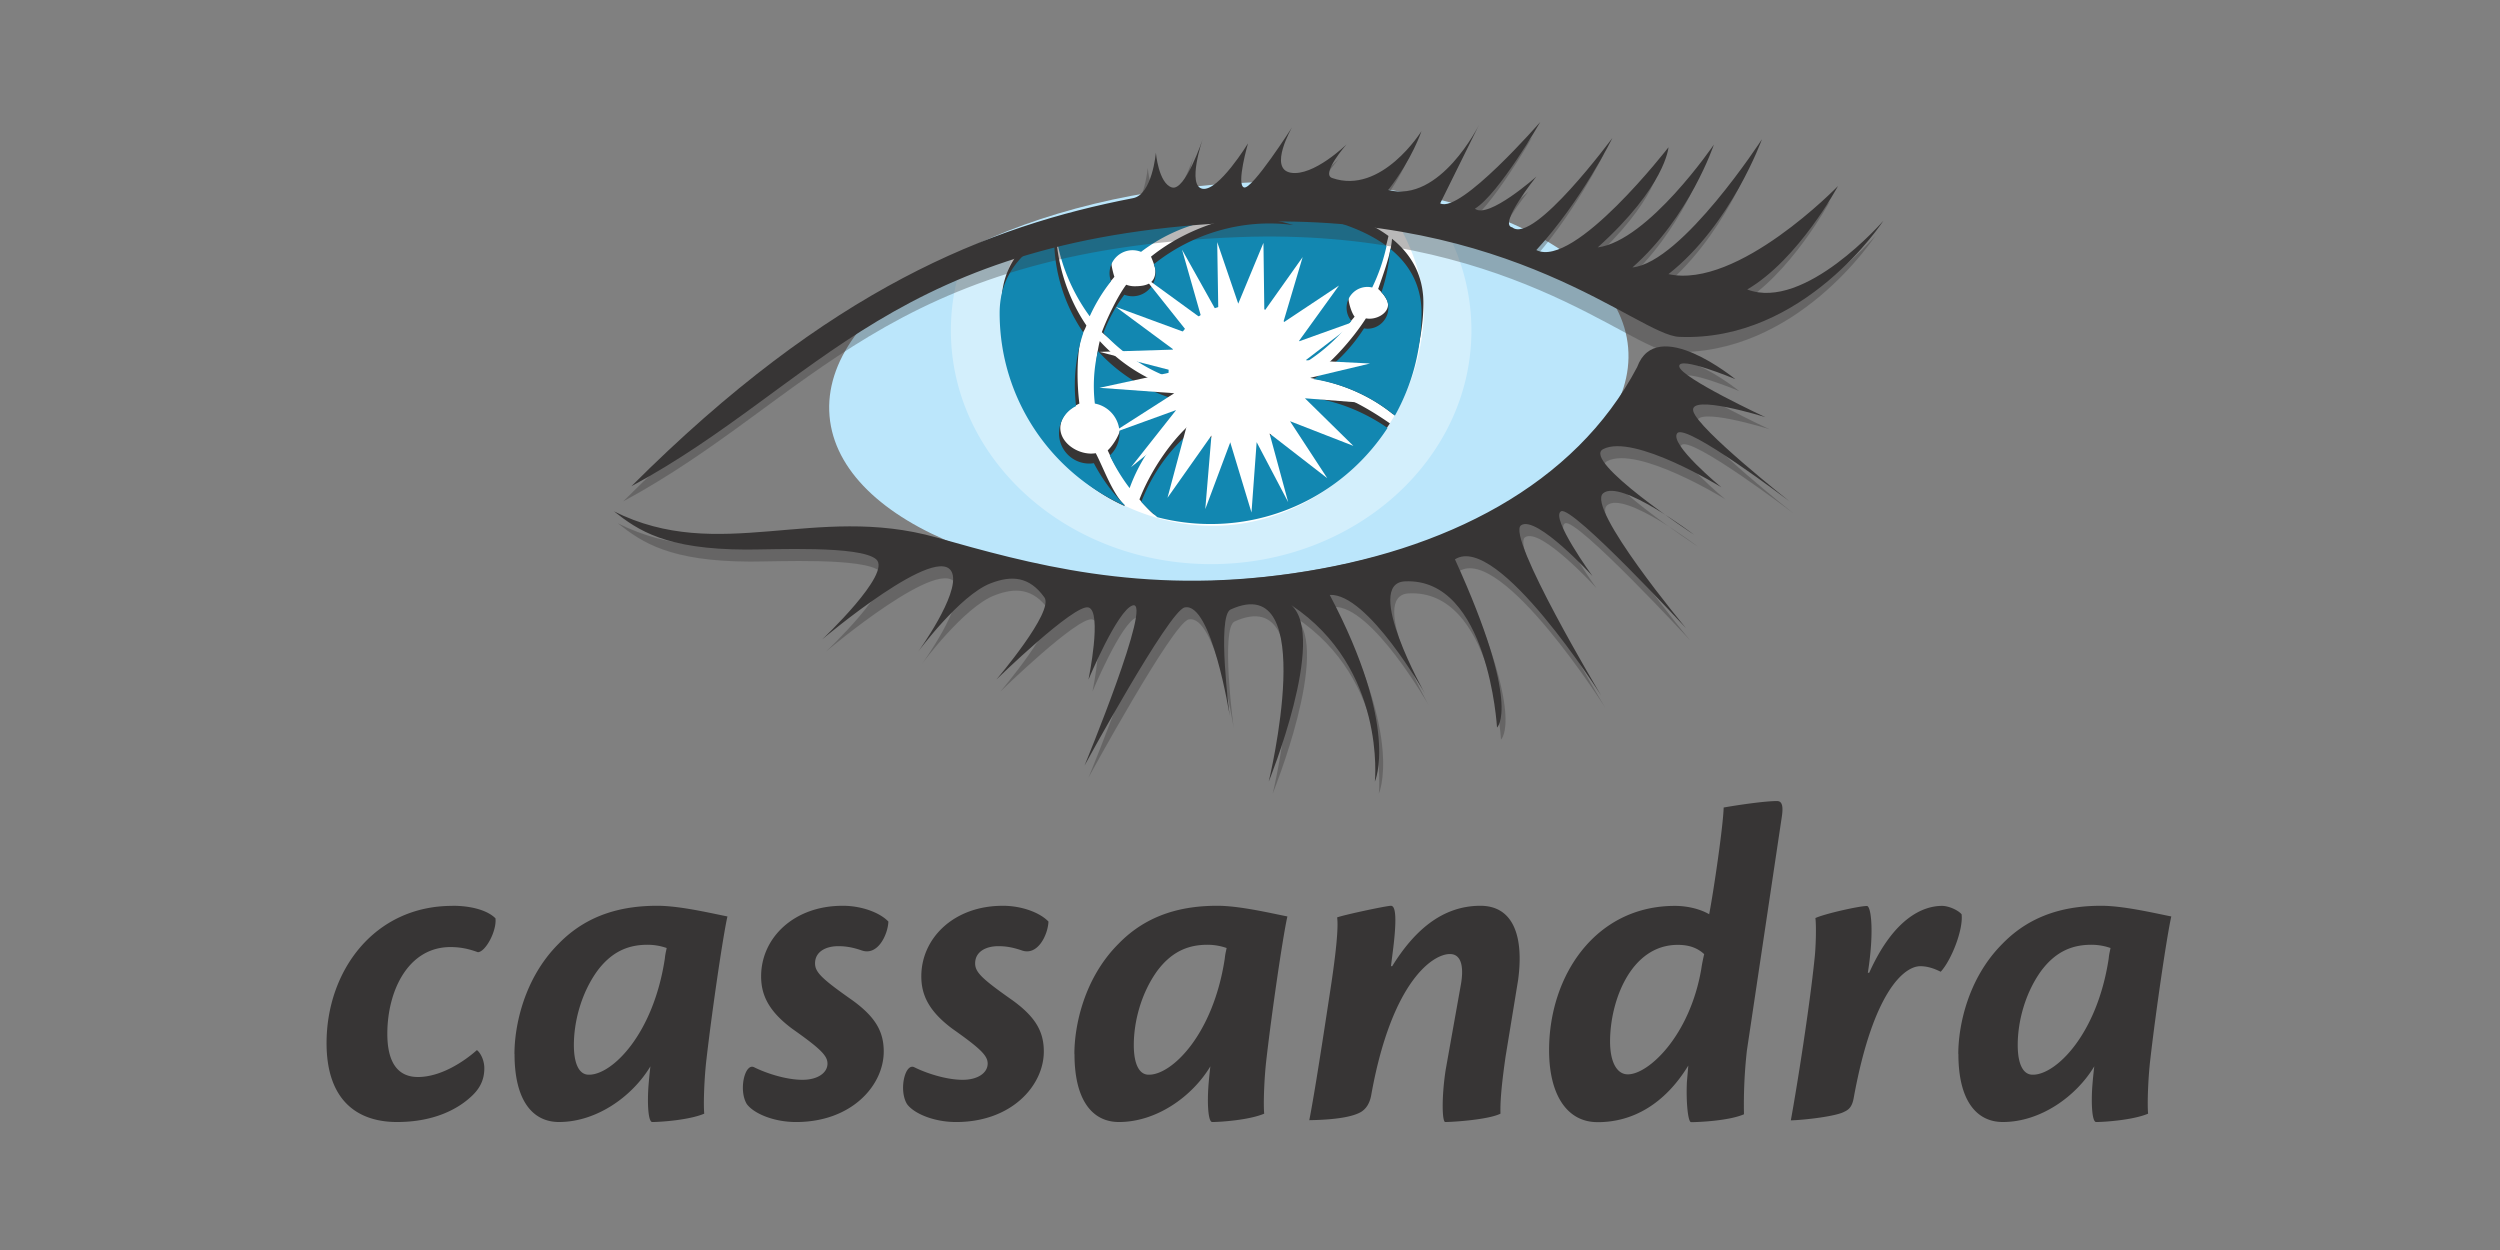 <svg xmlns="http://www.w3.org/2000/svg" viewBox="0.456 0.963 120 60" width="120" height="60"><rect x="0.456" y="0.963" width="120" height="60" fill="#808080" stroke="none"/><defs><clipPath id="A"><path d="M0 792h612V0H0z"/></clipPath><clipPath id="B"><path d="M0 792h612V0H0z"/></clipPath><clipPath id="C"><path d="M96.008 715.93h88.3v-62.176h-88.3z"/></clipPath><clipPath id="D"><path d="M0 792h612V0H0z"/></clipPath><clipPath id="E"><path d="M0 792h612V0H0z"/></clipPath><clipPath id="F"><path d="M0 792h612V0H0z"/></clipPath><clipPath id="G"><path d="M0 792h612V0H0z"/></clipPath><clipPath id="H"><path d="M121.202 708.378h45.9v-45.86h-45.9z"/></clipPath><clipPath id="I"><path d="M0 792h612V0H0z"/></clipPath><clipPath id="J"><path d="M40.403 726.188h212.402V664.37H40.403z"/></clipPath><clipPath id="K"><path d="M0 792h612V0H0z"/></clipPath><clipPath id="L"><path d="M39.52 688.644H238.9v-73.818H39.52z"/></clipPath><clipPath id="M"><path d="M0 792h612V0H0z"/></clipPath></defs><g clip-path="url(#M)" transform="matrix(.464 0 0 -.464 -6.347 327.08)" fill="#373535"><path d="M61.5 609.137c1.824 0 3.552-.432 4.417-1.296.144-1.345-1.057-3.505-1.825-3.505-.912.336-1.776.53-2.832.53-4.368 0-6.53-4.513-6.53-8.977 0-2.784.96-4.465 3.17-4.465 2.352 0 4.752 1.584 6.096 2.784.336-.24.768-1.008.768-1.872 0-.96-.288-1.872-1.152-2.736-1.536-1.536-4.128-2.832-7.873-2.832-4.32 0-7.296 2.448-7.296 8.16 0 7.488 4.944 14.2 13 14.2zm14.112-17.473c2.352 0 6.625 4.13 7.825 12 .048.48.096.624.192 1.104a6.02 6.02 0 0 1-1.969.336c-1.776 0-3.6-.528-5.232-2.736-1.68-2.352-2.4-5.28-2.4-7.633 0-2.015.576-3.072 1.536-3.072zm-7.73 2.16c0 2.832.96 7.777 4.56 11.377 3.072 3.168 6.816 3.937 10.225 3.937 2.256 0 5.328-.72 7.248-1.105-.48-2.112-1.632-10.08-2.16-14.688-.24-1.97-.336-4.705-.24-5.713-1.584-.672-4.56-.864-5.377-.864-.43 0-.528 1.968-.383 3.84a51.79 51.79 0 0 0 .191 1.92c-1.872-3.12-5.568-5.76-9.456-5.76-2.784 0-4.6 2.304-4.6 7.008zm33.976 15.313c1.968 0 3.84-.72 4.705-1.632-.048-1.345-1.104-3.6-2.785-2.976-.72.24-1.44.43-2.4.43-1.296 0-2.4-.576-2.4-1.775 0-.912.672-1.585 3.888-3.84 2.305-1.68 3.217-3.168 3.217-5.28 0-3.505-3.313-7.297-9.073-7.297-2.352 0-4.417.912-5.1 1.872-.864 1.44-.192 4.272.77 3.793 1.248-.624 3.312-1.297 4.992-1.297 1.584 0 2.592.72 2.592 1.68 0 .815-.72 1.536-3.648 3.6-2.45 1.824-3.217 3.504-3.217 5.424 0 3.984 3.4 7.297 8.4 7.297zm16.56 0c1.97 0 3.84-.72 4.705-1.632-.048-1.345-1.103-3.6-2.784-2.976-.72.24-1.44.43-2.4.43-1.296 0-2.4-.576-2.4-1.775 0-.912.672-1.585 3.888-3.84 2.304-1.68 3.216-3.168 3.216-5.28 0-3.505-3.313-7.297-9.073-7.297-2.352 0-4.416.912-5.088 1.872-.864 1.44-.192 4.272.768 3.793 1.248-.624 3.312-1.297 4.992-1.297 1.584 0 2.592.72 2.592 1.68 0 .815-.72 1.536-3.648 3.6-2.448 1.824-3.216 3.504-3.216 5.424 0 3.984 3.408 7.297 8.4 7.297zm15.118-17.473c2.353 0 6.625 4.13 7.825 12 .048.48.097.624.193 1.104a6.03 6.03 0 0 1-1.97.336c-1.776 0-3.6-.528-5.233-2.736-1.68-2.352-2.4-5.28-2.4-7.633 0-2.015.576-3.072 1.537-3.072zm-7.73 2.16c0 2.832.96 7.777 4.56 11.377 3.072 3.168 6.816 3.937 10.225 3.937 2.256 0 5.33-.72 7.25-1.105-.48-2.112-1.632-10.08-2.16-14.688-.24-1.97-.336-4.705-.24-5.713-1.584-.672-4.56-.864-5.376-.864-.43 0-.528 1.968-.384 3.84.048.624.144 1.536.192 1.92-1.872-3.12-5.568-5.76-9.456-5.76-2.785 0-4.6 2.304-4.6 7.008zm32.882 9.073c2.2 3.552 5.088 6.24 9.12 6.24 3.408 0 4.512-3.168 3.9-7.68l-1.297-7.92c-.336-2.353-.576-4.464-.527-5.905-1.248-.624-4.897-.864-5.713-.864-.336 0-.385 2.64.048 5.425l1.584 8.88c.24 1.4.192 3.072-1.152 3.072-1.777 0-6-2.833-8.113-14.45-.145-.96-.528-1.536-1.057-1.872-.72-.433-2.256-.817-5.375-.865.576 2.928 1.488 8.93 2.16 13.345.623 4.032.864 6.625.72 7.633.817.288 5.1 1.2 5.568 1.2.53 0 .625-1.488.145-5.1l-.145-1.15zm24.385-11.197c2.1 0 6.385 3.937 7.584 10.897.05.384.193 1.104.3 1.537-.625.576-1.44.96-2.736.96-4.85 0-7-5.8-7-9.986 0-2.256.77-3.408 1.824-3.408zm-3.168-4.944c-3.072 0-4.992 2.736-4.992 7.44 0 7.777 4.847 14.93 13.008 14.93 1.44 0 2.736-.384 3.552-.864.432 2.208 1.44 9.025 1.5 11.04 1.343.24 4.224.67 5.52.67.53 0 .674-.527.48-1.727l-3.6-24.1a50.17 50.17 0 0 1-.3-6.576c-1.535-.672-4.656-.816-5.47-.816-.338 0-.53 2.208-.433 4.176l.144 1.68c-2.4-3.936-5.713-5.856-9.36-5.856zm28.127 15.458c2.545 5.665 5.568 6.913 7.537 6.913.625 0 1.584-.384 2.016-.864.193-1.584-1.055-4.752-2.16-5.952-.577.288-1.295.576-2.112.576-1.633 0-4.85-2.545-6.865-13.5-.145-.913-.432-1.297-.96-1.537-.816-.48-4.033-.864-5.568-.912.718 3.937 1.966 11.953 2.447 16.658.144 1.2.2 3.408.096 4.272.912.432 4.513 1.248 5.328 1.248.433 0 .77-2.64.095-6.913zm16.943-10.55c2.354 0 6.625 4.13 7.826 12 .047.48.096.624.192 1.104a6.02 6.02 0 0 1-1.969.336c-1.776 0-3.6-.528-5.233-2.736-1.68-2.352-2.4-5.28-2.4-7.633 0-2.015.576-3.072 1.537-3.072zm-7.73 2.16c0 2.832.96 7.777 4.56 11.377 3.072 3.168 6.816 3.937 10.225 3.937 2.256 0 5.328-.72 7.25-1.105-.48-2.112-1.633-10.08-2.16-14.688-.24-1.97-.337-4.705-.24-5.713-1.584-.672-4.56-.864-5.377-.864-.43 0-.527 1.968-.384 3.84a49.23 49.23 0 0 0 .193 1.92c-1.873-3.12-5.568-5.76-9.457-5.76-2.785 0-4.6 2.304-4.6 7.008z"/></g><g transform="matrix(.283 0 0 -.283 18.928 213.054)"><g clip-path="url(#A)"><path d="M210.878 690.483c1.584-18.452-27.455-36.014-64.86-39.223s-69 9.15-70.592 27.602 27.455 36.016 64.86 39.225 69-9.15 70.592-27.604" fill="#bbe6fb"/></g><g clip-path="url(#B)"><g clip-path="url(#C)" opacity=".35"><path d="M141.384 715.923c-14.268.232-30.964-5.433-43.387-10.738a35.89 35.89 0 0 1-1.989-11.797c0-21.888 19.764-39.634 44.145-39.634s44.145 17.746 44.145 39.634c0 6.927-1.984 13.435-5.463 19.1-9.94 1.545-23.6 3.2-37.45 3.434" fill="#fff"/></g></g><g clip-path="url(#D)"><path d="M140.153 715.928c-7.9.482-21.514-3.64-32.867-7.75a33.74 33.74 0 0 1-2.683-13.201c0-19.178 17.388-34.725 35.782-34.725 18.273 0 34.44 15.572 35.782 34.725.436 6.237-1.7 12.114-4.692 17.18-11.77 2.073-24.26 3.34-31.322 3.77" fill="#fff"/></g><g clip-path="url(#E)" fill="#373535"><path d="M119.882 697.495c.97 2.146 2.437 3.197 3.86 4.996-.158.426-.504 1.82-.504 2.302a3.91 3.91 0 0 0 3.906 3.906 3.89 3.89 0 0 0 1.44-.278c6.465 4.927 14.976 7.075 23.53 5.163a30.5 30.5 0 0 0 2.3-.623c-8.453 1.172-17.98-1.822-24.462-7.053.198-.467.747-1.802.747-2.34 0-2.157-1.396-2.682-3.553-2.682a3.92 3.92 0 0 0-1.4.26c-1.464-1.966-3.258-5.7-4.136-8.052 3.584-3.206 6.822-4.368 11.042-5.945-.01.2.145.387.145.592 0 6.503 5.725 11.788 12.23 11.788 5.828 0 10.654-4.238 11.596-9.798 2.908 1.85 5.72 3.268 7.863 6-.5.6-1.04 2.337-1.04 3.187 0 1.957 1.588 3.544 3.545 3.544.277 0 .543-.04.802-.1 1.088 2.236 1.9 4.606 2.434 7.05-10.17 7.53-29.847 6.502-29.847 6.502s-15.658.817-26.258-4.35c.707-5.1 2.746-9.97 5.754-14.08m48.604 2.944a6.55 6.55 0 0 0 1.42-1.771c.95-1.7-.957-3.275-2.914-3.275a3.5 3.5 0 0 0-.582.059c-2.205-3.446-6.067-7.865-9.498-10.1 5.26-.862 10.222-2.97 14.17-6.225 2.875 5.15 5.08 12.6 5.08 18.907 0 4.8-2.123 8.334-5.328 10.92-.168-2.576-1.543-6.18-2.348-8.526m-42.696-32.614c1.753 4.84 6.065 8.592 10.144 11.892-.597.817-1.492 2.84-1.865 3.798-4.975 1.513-9.377 4.345-12.8 8.094l-.082-.324a25.87 25.87 0 0 1-.44-8.584 5.13 5.13 0 0 0 4.185-5.042c0-1.5-1.305-3.647-2.318-4.586 1.1-2.376 1.852-3.522 3.168-5.248m-.3-4.063c-2.1 2.08-3.537 6.226-4.894 8.83a5.13 5.13 0 0 0-.78-.066c-2.836 0-5.807 2.38-5.135 5.134.372 1.524 1.424 2.52 3.137 3.353-.4 3.157-.496 7.695.237 10.977.2.94.655 1.38.95 2.273-3.13 4.58-5.15 10.6-5.15 16.552 0 .218.01.433.016.65-5.288-2.652-9.253-6.83-9.253-13.407 0-14.548 8.38-28.82 20.846-34.413l.027.118m30.653 20.1c-1.6-4.582-5.967-7.873-11.1-7.873a11.72 11.72 0 0 0-7.267 2.52c-4.127-3.214-7.87-8.86-9.774-13.758.854-.92 1.45-1.675 2.407-2.5 2.887-.752 6.863 0 9.988 0 12.57 0 23.703 5.592 30.086 15.398-4.244 2.94-9.25 5.736-14.34 6.202"/></g><g clip-path="url(#F)" fill="#1287b1"><path d="M119.56 695.794a28.45 28.45 0 0 0 3.605 5.931 3.91 3.91 0 0 0 3.656 5.273 3.89 3.89 0 0 0 1.44-.278c6.465 4.927 14.976 7.075 23.53 5.163a30.5 30.5 0 0 0 2.3-.623c-8.453 1.172-17.187-1.42-23.668-6.65.198-.466.306-.98.306-1.517a3.91 3.91 0 0 0-3.906-3.906 3.92 3.92 0 0 0-1.4.26c-1.464-1.966-2.66-4.138-3.54-6.48 3.078-3.317 6.856-5.94 11.075-7.517-.01.2-.03.4-.03.605 0 6.503 5.27 11.775 11.775 11.775 5.828 0 10.654-4.238 11.596-9.798 2.908 1.85 5.492 4.226 7.634 6.968a3.5 3.5 0 0 0-.81 2.229c0 1.957 1.588 3.544 3.545 3.544.277 0 .543-.04.802-.1 1.088 2.236 1.9 4.606 2.434 7.05-10.17 7.53-29.847 6.502-29.847 6.502s-15.658.817-26.258-4.35c.707-5.1 2.746-9.97 5.754-14.08m49.477 4.053c.72-.648 1.18-1.577 1.18-2.62 0-1.957-1.588-3.545-3.545-3.545a3.5 3.5 0 0 0-.582.059 28.69 28.69 0 0 0-8.559-8.608 28.66 28.66 0 0 0 13.793-6.201c2.875 5.15 4.518 11.084 4.518 17.402 0 4.8-2.123 8.334-5.328 10.92a28.51 28.51 0 0 0-1.477-7.406m-42.705-33.2c1.753 4.84 4.8 9.185 8.878 12.484a11.68 11.68 0 0 0-1.462 2.67 28.54 28.54 0 0 0-12.791 8.094l-.082-.324a25.82 25.82 0 0 1-.441-8.584c2.38-.444 4.185-2.53 4.185-5.042a5.11 5.11 0 0 0-1.652-3.767 30.93 30.93 0 0 1 3.365-5.53m-.863-2.843c-2.1 2.08-3.846 4.467-5.202 7.07a5.15 5.15 0 0 0-.78-.065c-2.836 0-5.135 2.3-5.135 5.134a5.13 5.13 0 0 0 2.897 4.616 28.47 28.47 0 0 0 .477 9.714c.2.938.466 1.854.76 2.75-3.13 4.578-4.962 10.113-4.962 16.076 0 .218.01.433.015.648-5.288-2.65-9.253-6.83-9.253-13.406 0-14.55 8.688-27.06 21.155-32.654l.027.118m30.35 18.352c-1.6-4.582-5.967-7.873-11.1-7.873a11.72 11.72 0 0 0-7.267 2.52c-4.127-3.214-7.242-7.595-9.144-12.494.853-.92 1.765-1.785 2.723-2.6 2.888-.752 5.917-1.155 9.042-1.155 12.57 0 23.62 6.5 30.004 16.295-4.244 2.94-9.168 4.84-14.258 5.305"/></g><g clip-path="url(#G)"><g clip-path="url(#H)"><path d="M156.222 685.187l10.88 2.595-10.92.557 8.887 6.792-10.084-3.615 6.853 9.497-9.465-6.3 3.3 11.117-6.5-9.163-.148 11.58-4.277-10.314-3.566 10.437.193-12.295-6.163 11.02 3.335-11.702-9.997 7.27 7.83-9.84-12.4 4.564 9.795-7.247-12.56-.386 12.842-3.314-12.853-2.78 12.687-.92-10.7-6.85 11.017 3.994-7.644-9.68 9.66 7.8-3.478-13 7.457 10.572-1.045-12.486 4.233 11.32 3.603-11.897.876 11.933 5.348-10.18-3.16 11.645 9.793-7.586-6.322 9.672 10.744-4.186-8.215 8.073 11.016-.866z" fill="#fff"/></g></g><g clip-path="url(#I)"><g clip-path="url(#J)" opacity=".35"><path d="M40.403 664.37c33.74 33.74 60.687 44.155 85.143 48.9 3.236.63 3.848 7.7 3.848 7.7s.453-5.208 2.718-5.887 5.207 8.152 5.207 8.152-2.717-7.926 0-8.38 7.7 7.7 7.7 7.7-2.037-7.02-.678-7.472 8.15 10.2 8.15 10.2-4.076-7.02-.226-7.7 9.467 4.8 9.467 4.8-4.416-5.005-2.448-5.696c8.38-2.945 15.16 7.945 15.16 7.945s-1.57-4.775-5.647-9.983c8.83-2.264 15.4 11.04 15.4 11.04l-6.56-13.303c3.397-1.813 16.985 13.812 16.985 13.812s-7.02-12.228-11.096-14.718c2.264-1.812 10.416 5.434 10.416 5.434s-6.567-8.15-4.076-8.604c3.623-2.944 16.982 15.17 16.982 15.17s-5.207-10.642-12.906-19.02c6.435-3.22 22.418 17.436 22.418 17.436s-.453-6.567-12.002-16.983c8.605 1.132 19.7 17.436 19.7 17.436s-4.076-12.228-13.814-20.832c8.45.88 21.964 21.738 21.964 21.738s-5.207-14.492-15.85-22.87c11.775-2.604 28.758 14.945 28.758 14.945s-6.68-12.455-15.4-17.55c9.738-3.736 23.098 11.662 23.098 11.662s-13.36-20.607-34.645-19.7c-6.984.297-28.1 21.188-73.368 19.474C85.02 706.95 72.34 681.6 40.4 664.38" fill="#373535"/></g><path d="M41.786 666.933c33.74 33.74 60.686 44.154 85.142 48.9 3.237.63 3.85 7.7 3.85 7.7s.452-5.2 2.718-5.887 5.207 8.15 5.207 8.15-2.717-7.926 0-8.378 7.7 7.7 7.7 7.7-2.037-7.02-.68-7.472 8.152 10.2 8.152 10.2-4.076-7.02-.226-7.7 9.467 4.8 9.467 4.8-4.416-5.005-2.448-5.696c8.38-2.944 15.157 7.945 15.157 7.945s-1.57-4.775-5.645-9.983c8.83-2.265 15.4 11.04 15.4 11.04L179 714.947c3.397-1.8 16.983 13.812 16.983 13.812s-7.018-12.226-11.094-14.717c2.264-1.812 10.416 5.434 10.416 5.434s-6.567-8.152-4.076-8.604c3.623-2.945 16.982 15.17 16.982 15.17s-5.2-10.643-12.906-19.02c6.435-3.22 22.418 17.436 22.418 17.436s-.453-6.568-12.002-16.984c8.605 1.133 19.7 17.437 19.7 17.437s-4.076-12.228-13.814-20.833c8.45.88 21.964 21.738 21.964 21.738s-5.207-14.492-15.85-22.87c11.775-2.604 28.758 14.944 28.758 14.944s-6.68-12.453-15.4-17.548c9.738-3.736 23.098 11.662 23.098 11.662s-13.36-20.607-34.647-19.7c-6.982.298-28.107 21.2-73.367 19.474-59.78-2.264-72.46-27.625-104.388-44.834" fill="#373535"/></g><g clip-path="url(#K)"><g clip-path="url(#L)" opacity=".35"><path d="M39.52 660.68c17.832-8.945 34.137 1.358 54.686-4.433 15.623-4.404 34.645-9.833 60.458-6.096s47.893 14.944 58.424 34.985c3.283 8.943 16.642-2.04 16.642-2.04s-9.736 4.076-9.5 2.15 14.605-8.604 14.605-8.604-13.02 4.076-12.228 1.02 16.302-15.285 16.302-15.285-17.548 13.36-19.02 11.55 7.472-9.172 7.472-9.172-14.832 9.172-20.04 6.467c-3.746-1.943 15.4-14.506 15.4-14.506s-12.455 9.512-15.4 7.02 14.04-22.87 14.04-22.87S202.1 661.7 200.18 660.68s5.32-10.983 5.32-10.983-9.5 10.417-12.113 8.605 13.586-28.87 13.586-28.87-17.55 27.738-24.795 23.098c11.38-24.966 7.133-28.533 7.133-28.533s-1.452 25.47-15.625 24.796c-7.133-.34 3.396-19.02 3.396-19.02s-9.7 17.062-16.145 16.722c11.895-22.5 7.655-31.667 7.655-31.667s1.967 19.226-14.166 29.925c6.113-5.433-3.836-29.925-3.836-29.925s8.752 36.1-6.455 29.2c-2.403-1.085-.17-18.002-.17-18.002s-3.057 19.362-7.64 18.342c-2.673-.593-16.984-26.833-16.984-26.833s11.72 28.362 8.153 27.173c-2.598-.867-7.473-12.568-7.473-12.568s2.377 11.55 0 12.228-15.625-12.228-15.625-12.228 9.85 11.55 8.152 13.927c-2.574 3.603-5.6 3.772-9.17 2.377-5.2-2.03-12.227-11.548-12.227-11.548s6.996 9.637 5.773 13.247c-1.963 5.8-22.077-11.2-22.077-11.2s11.888 11.2 9.17 13.587-17.47 1.642-22.078 1.655c-13.586.042-18.294 3.23-22.418 6.496" fill="#373535"/></g><path d="M38.84 662.718c17.832-8.945 34.136 1.358 54.685-4.434 15.623-4.402 34.646-9.832 60.46-6.095s47.9 14.945 58.422 34.984c3.283 8.944 16.642-2.037 16.642-2.037s-9.736 4.075-9.5 2.15 14.605-8.604 14.605-8.604-13.02 4.075-12.228 1.018 16.304-15.284 16.304-15.284-17.55 13.36-19.02 11.548 7.473-9.17 7.473-9.17-14.833 9.17-20.04 6.467c-3.747-1.944 15.398-14.506 15.398-14.506s-12.455 9.5-15.398 7.02 14.04-22.87 14.04-22.87-19.25 20.833-21.174 19.814 5.322-10.982 5.322-10.982-9.512 10.416-12.115 8.604 13.586-28.87 13.586-28.87-17.55 27.74-24.795 23.097c11.38-24.965 7.133-28.532 7.133-28.532s-1.452 25.47-15.625 24.795c-7.133-.34 3.396-19.02 3.396-19.02s-9.7 17.063-16.144 16.723c11.896-22.512 7.654-31.668 7.654-31.668s1.967 19.227-14.166 29.926c6.113-5.434-3.836-29.926-3.836-29.926s8.754 36.1-6.453 29.2c-2.403-1.086-.17-18.002-.17-18.002s-3.06 19.36-7.642 18.342c-2.674-.593-16.985-26.833-16.985-26.833s11.72 28.362 8.153 27.172c-2.598-.865-7.473-12.566-7.473-12.566s2.378 11.548 0 12.227-15.624-12.227-15.624-12.227 9.85 11.548 8.15 13.926c-2.574 3.603-5.6 3.77-9.17 2.376-5.2-2.03-12.228-11.547-12.228-11.547s6.996 9.638 5.774 13.247c-1.964 5.8-22.077-11.2-22.077-11.2s11.888 11.2 9.17 13.586-17.47 1.642-22.078 1.656c-13.586.043-18.293 3.23-22.417 6.496" fill="#373535"/></g></g></svg>
